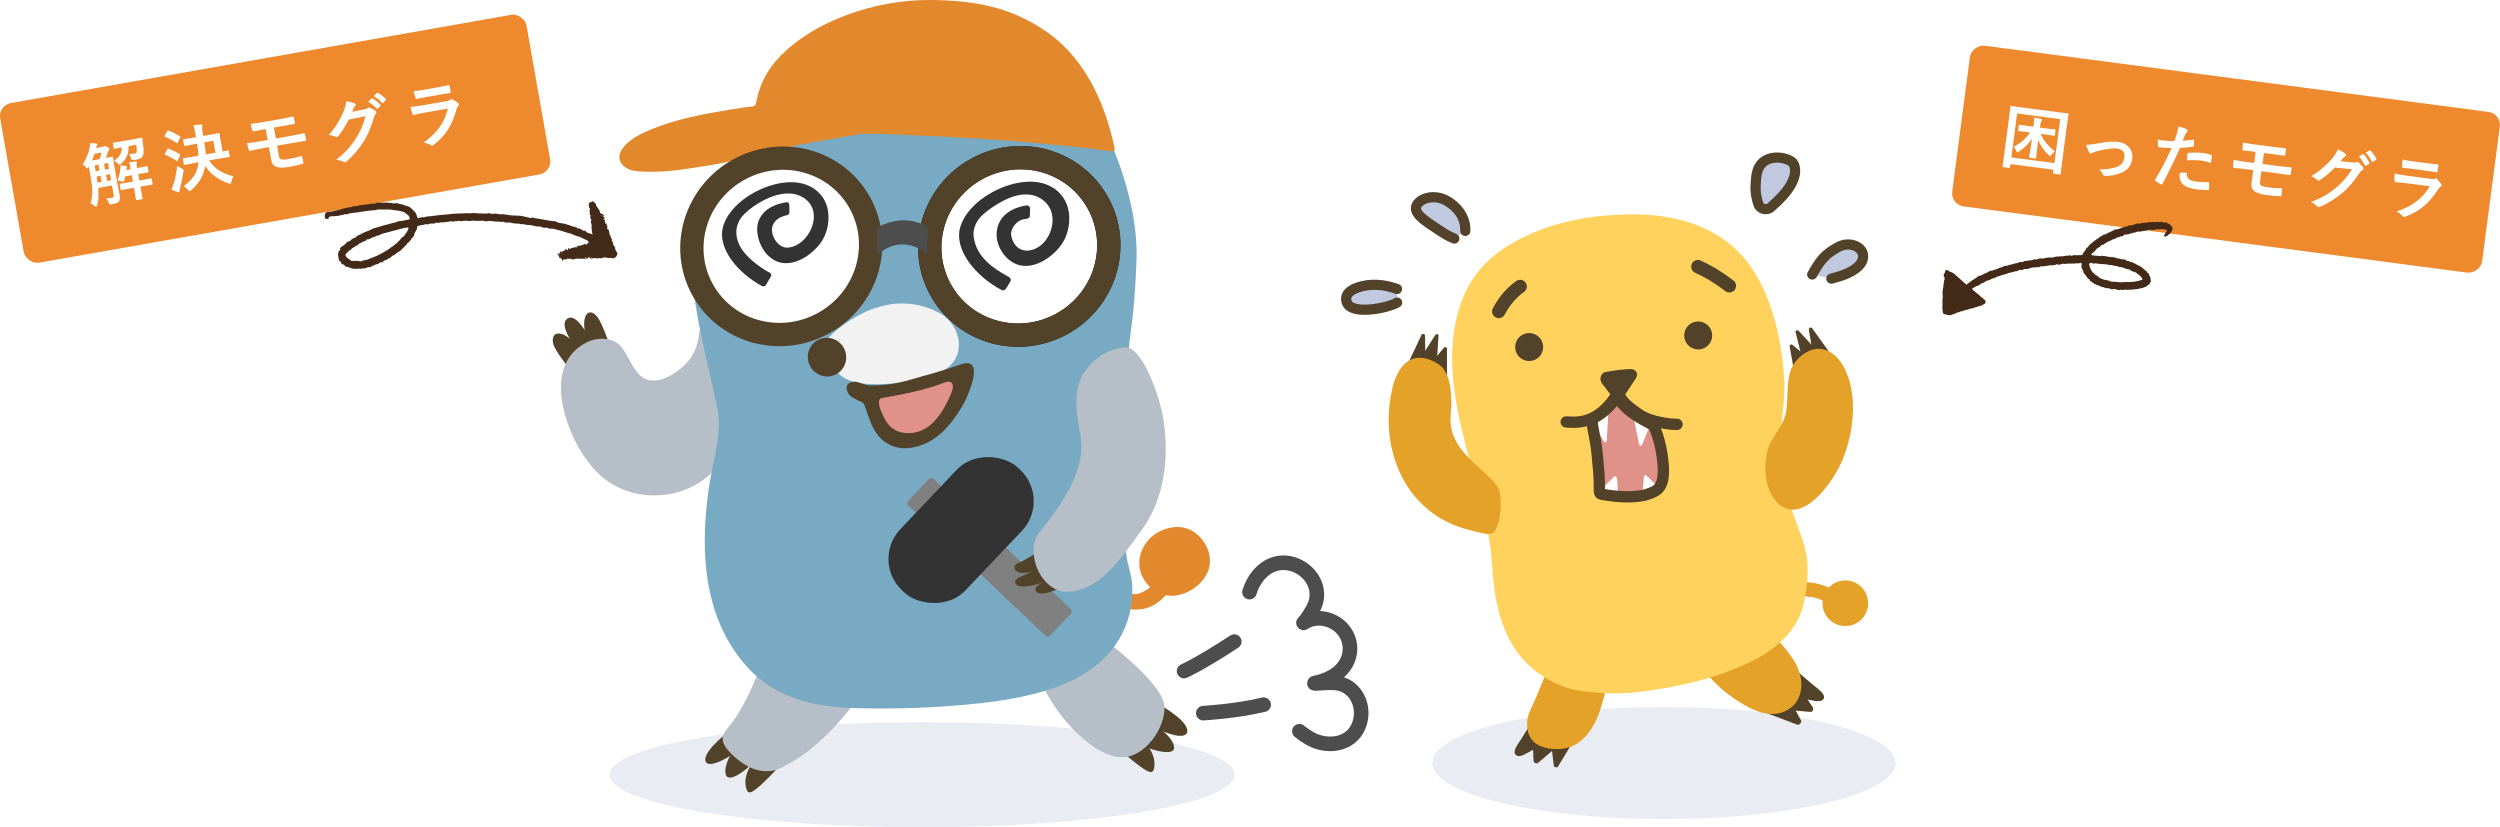 <?xml version="1.0" encoding="UTF-8"?>
<svg id="_レイヤー_2" data-name="レイヤー 2" xmlns="http://www.w3.org/2000/svg" viewBox="0 0 569.31 188.39">
  <defs>
    <style>
      .cls-1, .cls-2, .cls-3, .cls-4, .cls-5 {
        fill: none;
      }

      .cls-2 {
        stroke-width: 3.05px;
      }

      .cls-2, .cls-6, .cls-3, .cls-4, .cls-7, .cls-5 {
        stroke-miterlimit: 10;
      }

      .cls-2, .cls-3, .cls-4, .cls-7 {
        stroke-linecap: round;
      }

      .cls-2, .cls-4, .cls-7, .cls-5 {
        stroke: #524229;
      }

      .cls-8 {
        fill: #f2f2f2;
      }

      .cls-9 {
        fill: #e9edf3;
      }

      .cls-10, .cls-6 {
        fill: #fff;
      }

      .cls-11 {
        fill: #ffd25d;
      }

      .cls-12 {
        fill: #ee892d;
      }

      .cls-13 {
        fill: #e5a228;
      }

      .cls-14 {
        fill: #b6bec7;
      }

      .cls-15 {
        fill: #333;
      }

      .cls-16 {
        fill: #e3892d;
      }

      .cls-17 {
        fill: #e0928a;
      }

      .cls-18 {
        fill: #432a18;
      }

      .cls-19 {
        fill: gray;
      }

      .cls-20 {
        fill: #78aac3;
      }

      .cls-21 {
        fill: #524229;
      }

      .cls-22 {
        fill: #4d4d4d;
      }

      .cls-6 {
        stroke: #231815;
      }

      .cls-6, .cls-5 {
        stroke-width: 5.31px;
      }

      .cls-3 {
        stroke: #4d4d4d;
        stroke-width: 3.32px;
      }

      .cls-4 {
        stroke-width: 2.58px;
      }

      .cls-7 {
        fill: #c0c9df;
        stroke-width: 2.32px;
      }
    </style>
  </defs>
  <g id="_文字" data-name="文字">
    <g>
      <ellipse class="cls-9" cx="209.98" cy="176.42" rx="71.16" ry="11.97"/>
      <ellipse class="cls-9" cx="378.91" cy="173.76" rx="52.76" ry="12.76"/>
      <g>
        <g>
          <g>
            <g>
              <path class="cls-21" d="M263.8,160.35s6.14,3.27,6.57,5.83c.22,1.31-1.15,2.63-7.97-.74-4.73-2.34,1.39-5.09,1.39-5.09Z"/>
              <path class="cls-21" d="M261.36,163.93s6.01,3.58,6.02,6.33c0,1.26-2.11,1.77-8.71-.99-4.86-2.03,2.69-5.33,2.69-5.33Z"/>
              <path class="cls-21" d="M259.93,168.23s3.81,3.32,2.82,6.94c-.35,1.26-1.41,.96-6.58-3.41-4.13-3.49,3.76-3.53,3.76-3.53Z"/>
            </g>
            <path class="cls-14" d="M236.88,154.84c-.18-.43,13.86-9.79,13.86-9.79,0,0,12.93,9.49,14.28,14.96,1.04,4.18-3.25,11.67-8.69,12.4-6.47,.87-15.95-8.98-19.45-17.57Z"/>
          </g>
          <g>
            <g>
              <path class="cls-21" d="M166.3,166.33s-5.59,4.12-5.7,6.57c-.05,1.25,1.45,2.25,7.69-2.08,4.33-3-1.99-4.5-1.99-4.5Z"/>
              <path class="cls-21" d="M168.53,168.39s-4.22,5.58-3.2,8.13c.47,1.17,2.62,.84,7.69-4.2,3.74-3.72-4.5-3.93-4.5-3.93Z"/>
              <path class="cls-21" d="M172.16,172.68s-3.46,3.68-2.11,7.19c.47,1.22,1.5,.81,6.2-4.05,3.76-3.88-4.09-3.14-4.09-3.14Z"/>
            </g>
            <path class="cls-14" d="M177.78,174.89c12.3-5.76,21.81-21.47,20.3-21.77l-23.07-1.54c-.95-.18-1.9,.33-2.24,1.23-.94,2.41-1.96,4.78-3.17,7.07-.8,1.5-1.67,2.95-2.64,4.35-.78,1.12-2.47,2.63-2.4,4.1,.1,2.2,3.56,4.89,5.28,5.92,2.45,1.48,5.32,1.88,7.96,.64Z"/>
          </g>
          <g>
            <path class="cls-16" d="M255.48,138.43s2.98,.88,5.77,0c2.76-.87,4.58-3.32,4.58-3.32l-2.71-2.39s-3.31,3.38-5.69,2.41l-1.95,3.29Z"/>
            <path class="cls-16" d="M261.96,133.73c-4.39-3.98-2.72-10.53,2.48-12.89,2.16-.98,4.71-1.21,6.86-.05,1.98,1.07,3.49,3.04,4.03,5.22,.29,1.17,.29,2.41-.06,3.57-.77,2.53-2.97,4.49-5.36,5.46-2.84,1.15-5.67,.77-7.96-1.31Z"/>
          </g>
          <g>
            <g>
              <path class="cls-21" d="M129.25,83.41s-2.9-3.57-3.28-5.17c-.38-1.6,.41-2.15,.84-2.25,1.29-.31,2.81,.94,3.83,1.91,.97,.92,2.09,1.99,2.89,3.08-1.45,.75-2.86,1.62-4.28,2.43Z"/>
              <path class="cls-21" d="M138.65,78.06s-1.56-4.52-2.6-5.87c-1.05-1.35-1.92-1.11-2.24-.84-.97,.8-.84,2.8-.65,4.23,.18,1.36,.39,2.93,.8,4.28,1.41-.63,3.26-1.23,4.7-1.8Z"/>
              <path class="cls-21" d="M132.4,81.27c-.59-.83-1.15-1.69-1.68-2.56-.84-1.36-3.16-4.7-1.67-6.03,1.34-1.19,2.99,.87,3.78,2.01,1.15,1.64,2.31,3.25,3.48,4.88l-3.9,1.7Z"/>
            </g>
            <path class="cls-14" d="M134.63,106.09c.82,.97,1.72,1.88,2.7,2.69,3.84,3.17,8.89,4.45,13.8,3.92,3.94-.42,7.78-2.04,10.66-4.78,1.56-1.48,2.85-3.3,4-5.12,1.21-1.91,2.3-3.91,3.39-5.89,.89-1.62,1.77-3.24,2.63-4.88,.08-.15,1.17-1.95,1.07-2.06,0,0-13.31-16.01-13.31-16.01l-.51,2.99c-.54,3.18-2.08,5.82-5.56,8.06-1.81,1.17-3.8,2.02-5.92,1.5-2.76-.66-3.92-4.42-5.8-7.14-2.01-2.9-6-2.53-8.24-1.38-8.52,4.4-6.07,15.38-2.63,22.3,1.02,2.06,2.24,4.02,3.72,5.78Z"/>
          </g>
          <path class="cls-20" d="M170.21,151.93c-10.55-11.53-10.94-28.13-8.47-42.76,.92-5.46,2.75-10.75,1.59-16.35s-2.69-11.68-3.88-17.56c-6.36-31.45,4.44-32.95,4.44-32.95,4.06-5.91,7.49-12.43,12.79-17.38,9.33-8.73,22.23-13.31,34.89-13.72,7.49-.24,15.22,1,22.14,3.93,7.44,3.16,11.7,8.11,16.3,14.48l2.73,2.42s6.5,13.67,6.08,26.88c-.13,3.98-.36,7.96-.75,11.93-.32,3.32-.94,6.63-1.07,9.96-.18,4.7-.2,9.4-.23,14.1-.03,4.08-.04,8.16-.09,12.25,0,.32-.23,5.57-.21,5.57-.04-.01-.14,8.06-.12,8.73,.03,1.54-.02,3.12,.12,4.65,.22,2.32,1.2,4.53,1.35,6.92,.15,2.3-.05,4.62-.62,6.86-2.1,8.3-8.59,13.62-16.37,16.47-7.31,2.67-15.17,3.64-22.89,4.28-8.05,.67-16.15,.86-24.22,.57-8.98-.32-17.33-2.51-23.53-9.27Z"/>
          <path class="cls-16" d="M144.61,38.93c-.93-.15-1.84-.46-2.54-1.08-2.97-2.66,1.14-5.92,3.38-7.07,7.23-3.72,15.99-5.06,23.93-6.31,.32-.05,1.33-.16,2.04-.24,.41-.04,.69-.38,.76-.79,.92-5.12,3.38-8.95,7.29-12.35,3.89-3.38,8.51-5.89,13.33-7.67C198.99,1.11,205.65-.09,212.25,0c9.84,.14,18.1,1.61,26.31,7.39,4.56,3.21,8.08,7.71,10.59,12.66,2.16,4.27,3.69,8.96,4.66,13.64,.16,.75-.28,.72-.9,.69s-1.28-.1-1.92-.18c-1.3-.17-2.6-.4-3.91-.54-3.87-.41-9.76-.96-13.64-1.31-10.86-.99-35.82-2.11-37.15-1.89-13.78,2.29-22.42,3.99-28.81,5.93-2.65,.8-5.49,1.19-8.22,1.62-4.64,.74-9.32,1.41-14.03,.99-.21-.02-.42-.04-.63-.08Z"/>
          <g>
            <g>
              <ellipse class="cls-10" cx="178.42" cy="55.93" rx="20.46" ry="19.97" transform="translate(-5.14 91.51) rotate(-28.37)"/>
              <ellipse class="cls-5" cx="177.91" cy="56.08" rx="20.46" ry="19.97" transform="translate(-5.28 91.29) rotate(-28.37)"/>
              <ellipse class="cls-6" cx="232.11" cy="56.09" rx="20.46" ry="20.13" transform="translate(1.23 117.05) rotate(-28.37)"/>
              <ellipse class="cls-5" cx="232.11" cy="56.09" rx="20.46" ry="20.13" transform="translate(1.23 117.05) rotate(-28.37)"/>
              <path class="cls-22" d="M199.78,58.08l-.03-6.22s5.88-3.76,11.52-.09l-.13,6.09s-5.46-5.08-11.37,.21Z"/>
              <path class="cls-1" d="M198.68,54.45c-.03-.05,0-.11,.04-.14"/>
            </g>
            <path class="cls-15" d="M173.56,65.16c-2.75-1.47-5.24-3.57-6.91-5.86-1.95-2.67-2.66-5.39-2-7.68,.85-2.97,3.47-5.83,7.18-7.83,4.02-2.17,8.43-2.87,11.51-1.81,3.19,1.1,4.46,3.31,4.97,4.97,.84,2.76,.22,6.19-1.55,8.52-1.06,1.39-2.46,2.61-3.96,3.41-1.65,.89-3.3,1.23-4.79,.97-1.24-.21-2.46-.92-3.42-2-1.85-2.06-2.74-5.46-1.77-7.72,.55-1.27,1.49-2.27,2.81-2.98,.95-.51,2.1-.88,3.42-1.1,.37-.06,.7,.22,.7,.59,0,.54,.02,1.24,.02,1.73,0,.28-.19,.53-.47,.6-.51,.11-1.17,.31-1.78,.63-.84,.46-1.53,1.31-1.69,2.27-.32,1.99,1.47,4.7,3.62,4.52,.69-.06,1.38-.27,2.04-.62,1.94-1.05,3.45-3.28,3.78-5.57,.25-1.75-.23-3.32-1.34-4.41-2.34-2.3-6.11-2.3-10.35-.01-1.44,.78-2.83,1.77-3.92,2.81-2.21,2.1-2.58,4.8-1.06,7.62,1.24,2.3,4.36,4.6,6.15,5.6,.21,.11,.4,.22,.57,.31,.3,.16,.41,.54,.24,.84-.01,.02-.02,.04-.03,.05-.31,.53-.8,1.38-1.13,1.91-.17,.28-.55,.38-.84,.23Z"/>
            <path class="cls-15" d="M229.05,65.77c-.21,.33-.64,.44-.99,.26-2.91-1.54-5.55-3.76-7.32-6.19-2.03-2.78-2.77-5.62-2.1-8,.87-3.09,3.57-6.04,7.4-8.11,4.15-2.24,8.72-2.95,11.91-1.84,3.32,1.16,4.65,3.47,5.17,5.21,.87,2.87,.24,6.43-1.58,8.84-1.09,1.45-2.54,2.7-4.08,3.53-1.7,.92-3.42,1.26-4.96,.99-1.29-.23-2.55-.97-3.56-2.09-1.92-2.15-2.51-5.05-1.51-7.4,.56-1.32,1.54-2.36,2.9-3.09,.94-.51,2.07-.88,3.36-1.1,.47-.08,.91,.29,.89,.77-.02,.51-.03,1.01-.05,1.52h0c0,.38-.29,.71-.67,.74-.5,.05-1.11,.14-1.66,.44-1.02,.55-2.17,2.06-1.93,3.37,.43,2.37,2.05,3.59,3.83,3.45,.7-.06,1.37-.26,2.01-.6h0c1.79-.97,3.12-2.96,3.49-5.2,.32-1.96-.16-3.75-1.35-5.02-2.33-2.49-5.89-2.63-10.05-.39-1.5,.81-3.19,1.91-4.53,3.16s-2.17,3.08-1.95,4.87c.59,4.74,4.72,7.34,7.57,8.93,.17,.1,.34,.19,.49,.27,.38,.21,.51,.69,.29,1.05-.33,.54-.72,1.17-1.02,1.64Z"/>
          </g>
          <g>
            <path class="cls-8" d="M190.78,84.69c.48,1.14,2.99,2.25,4.54,2.49,3.68,.58,7.63,.29,11.27-.3,3.87-.62,9.43-1.62,11.24-5.72,1.44-3.27-.22-7.5-3.12-9.4-2.2-1.44-5.59-2.74-9.89-2.66-1.59,.03-3.68,.46-5.31,.98-5.49,1.74-10.64,6.29-10.82,6.93s2.11,7.67,2.11,7.67Z"/>
            <ellipse class="cls-21" cx="188.33" cy="81.31" rx="4.36" ry="4.42" transform="translate(-16.02 99.27) rotate(-28.37)"/>
          </g>
          <g>
            <path class="cls-21" d="M194.06,90.47c-1.24-.73-2.03-2.94-.14-3.47,1.37-.38,2.75,.76,4.13,.77,2.27,.02,4.63-.17,6.86-.68,1.67-.38,3.31-.91,4.97-1.36,3.14-.86,5.71-1.62,8.78-2.71,6.4-2.27,1.02,8.47,1.02,8.48-2.21,4.03-5.25,8.11-9.56,9.76-2.03,.78-4.33,1.13-6.37,.48-4.68-1.5-5.51-5.74-6.94-9.58-.24-.65-.87-.59-2.75-1.7Z"/>
            <path class="cls-17" d="M200.51,90.78c.1-.07,.22-.12,.37-.15,4.76-.82,9.61-1.75,14.15-3.49,.39-.15,.81-.27,1.21-.19,1.23,.25,.68,1.86,.36,2.63-1.62,3.84-4.44,9.08-9.74,9.06-2.33-.01-4.29-.93-5.52-3.49-.39-.8-1.84-3.66-.84-4.38Z"/>
          </g>
          <g>
            <rect class="cls-19" x="221.15" y="104.63" width="8.37" height="44.57" rx=".75" ry=".75" transform="translate(-21.84 203) rotate(-46.5)"/>
            <rect class="cls-15" x="199.64" y="110.54" width="38.44" height="20.34" rx="9.82" ry="9.82" transform="translate(-19.35 196.37) rotate(-46.5)"/>
          </g>
          <g>
            <g>
              <path class="cls-21" d="M237.05,125.11c.04,.1-3.82,2.66-5.2,3.13-.47,.16-.88,.53-.82,1.08,.15,1.48,2.51,1.19,3.49,.91,.88-.25,1.83-.71,2.67-1.06,.12-.05,1.58-.68,1.57-.7-.48-.87-1.28-2.45-1.71-3.36Z"/>
              <path class="cls-21" d="M240.18,130.52c.11,.26-.97,.85-1.14,.96-.51,.34-1.02,.7-1.53,1.05-.48,.33-1.02,.65-1.43,1.06-.6,.61-.2,1.31,.53,1.5,.8,.2,1.66-.06,2.44-.27,.96-.27,1.91-.61,2.82-1.03,.57-.26,.33-.41,.04-.81-.56-.78-1.35-1.57-1.73-2.46Z"/>
              <path class="cls-21" d="M240.48,131.03c-.88,.46-1.89,1.09-2.82,1.49-1.44,.62-5.42,1.72-6.3,.49-.62-.86,.4-1.38,1.09-1.67,2.36-.99,4.4-2.46,6.65-3.66l1.38,3.35Z"/>
            </g>
            <path class="cls-14" d="M245.92,98.43c-.8-4.3-1.54-9.13,.65-13.15,2.27-3.32,4.84-5.55,9.37-6.18s8.49,13.01,8.83,15.5c1.62,8.89,.63,18.84-4.91,26.29-4.35,5.8-9.34,14.11-17.54,13.88-6.01-.87-9.09-9.99-5.28-13.92,4.89-6.38,10.64-13.9,8.88-22.43Z"/>
          </g>
          <g>
            <path class="cls-3" d="M269.64,152.82s3.63-1.6,11.43-6.71"/>
            <path class="cls-3" d="M274.02,162.4s7.49-.41,13.74-1.93"/>
            <path class="cls-3" d="M284.54,134.84c.62-2.07,1.89-4.08,3.66-5.35,5.99-4.31,14.52,2.62,10.76,9.26-.5,.88-1.04,1.76-1.66,2.56-.06,.08-.68,.69-.41,.51,3.05-1.98,7.24-.92,9.33,2.05,1.34,1.92,1.59,4.41,.64,6.55-1.34,3.03-4.45,4.5-7.5,5.13-.05,.01-.05,.09,0,.09,2.76-.02,5.41-.74,7.84,1.01,2.69,1.95,3.44,5.68,2.2,8.67-1.79,4.32-6.98,5.01-10.82,3-.09-.05-.18-.1-.27-.15-.85-.48-1.66-1.03-2.41-1.65"/>
          </g>
        </g>
        <g>
          <g>
            <g>
              <path class="cls-21" d="M345.27,170.09c.37-.68,.89-1.37,1.14-1.77,.78-1.26,1.55-2.53,2.33-3.79,.04-.06,.46-.63,.43-.7,0,0,2.97,5.28,2.97,5.28l-4.86,2.63c-.47,.25-1.12,.56-1.66,.41-.31-.08-.59-.32-.69-.62-.12-.39,.07-.91,.35-1.45Z"/>
              <path class="cls-21" d="M354.82,174.52l3.68-6.08-5.4-.27,.73,6.2c.07,.4,.84,.53,.99,.16Z"/>
              <path class="cls-21" d="M349.22,173.2l-.22-5.52c-.02-.52,.59-.83,.99-.5l3.5,2.85c.29,.24,.3,.69,.01,.93l-3.21,2.74c-.24,.2-.59,.2-.81-.02-.15-.15-.27-.34-.25-.49Z"/>
            </g>
            <path class="cls-13" d="M365.43,157.8c.15,.07-.79,3.1-.89,3.42-.37,1.17-.81,2.33-1.38,3.42-1.14,2.19-2.87,4.37-5.21,5.32-2.07,.84-4.56,.79-6.67,.13-3.57-1.12-4.3-5.19-2.81-8.31,1.49-3.12,2.8-6.78,4.29-9.9,0,0,12.67,5.92,12.67,5.92Z"/>
          </g>
          <g>
            <g>
              <path class="cls-21" d="M409.24,165.01l-7.85-2.97,5.39-4.3,3.38,6.38c.19,.43-.51,1.13-.92,.89Z"/>
              <path class="cls-21" d="M412.82,161.08l-3.03-4.61c-.29-.44-.96-.33-1.1,.18l-1.18,4.35c-.1,.37,.16,.73,.54,.76l4.2,.36c.31,.03,.59-.19,.65-.49,.04-.21,.02-.43-.08-.54Z"/>
              <path class="cls-21" d="M414.62,157.43c-.76-.74-1.63-1.36-2.43-2.05-.53-.45-1.06-.91-1.59-1.36-.27-.23-.54-.46-.81-.7-.09-.08-.79-.58-.77-.66,0,0-1.21,5.93-1.21,5.93,.82,.15,1.65,.31,2.47,.46l1.82,.34c.67,.13,1.35,.32,2.04,.28,.43-.02,.85-.08,1.11-.47,.38-.57-.09-1.24-.49-1.65-.04-.04-.09-.09-.13-.13Z"/>
            </g>
            <path class="cls-13" d="M388.37,153.01c3.78,5,10.56,9.05,13.79,9.47,2.29,.3,3.94-.03,5.77-1.4,2.18-1.64,3.71-6.08,.23-11.22-3.1-4.57-5.72-6.1-7.72-7.91l-12.06,11.06Z"/>
          </g>
          <g>
            <circle class="cls-13" cx="420.22" cy="137.37" r="5.2"/>
            <path class="cls-13" d="M409.56,132.61c2.98-.24,6,.46,8.52,2.05,.79,.5,1.81,1.34,1.75,2.38-.14,2.2-2.88,.63-3.81,.17-1-.5-2.01-.98-3.12-1.18-.82-.15-1.76-.09-2.51-.51-1.01-.57-2.13-2.8-.83-2.91Z"/>
          </g>
          <path class="cls-11" d="M334.92,105.75c-2.55-9.53-5.14-19.36-3.94-29.31,.7-5.83,2.74-11.62,6.82-15.97,3.5-3.73,8.38-6.39,13.13-8.18,6.55-2.48,13.6-3.42,20.58-3.48,10.21-.09,20.62,2.84,26.86,11.47,5.19,7.17,7.26,16.83,7.91,25.49,.45,6.13-1.23,12.17-.74,18.31,.35,4.26,1.37,8.43,2.66,12.49,1.13,3.55,2.89,6.96,3.28,10.71,.38,3.66-.02,7.49-.97,11.04-1.61,5.97-6.99,10.02-11.69,12.31-7.09,3.46-13.7,4.99-19.95,6.11-7.1,1.28-12.16,1.54-19.05,.58-3.15-.44-8.8-2.39-13.25-7.48-3.22-3.68-4.92-8.38-5.85-13.12-.96-4.89-.81-9.9-1.74-14.77-.69-3.64-1.81-7.83-4.05-16.21Z"/>
          <g>
            <path class="cls-7" d="M331.18,54.33c-1.58-.63-2.53-1.28-5.38-3.19-2.51-1.69-3.95-3.07-3.12-4.52s4.2-2.76,7.48-.47c2.57,1.8,3.6,4.09,3.53,6.43"/>
            <path class="cls-7" d="M318.16,68.9c-1.97,1.22-10.47,3.01-11.48-.08-.52-1.58,.53-2.94,3.58-3.66s5.95-.05,7.87,.65"/>
            <path class="cls-7" d="M417.04,63.45c4.95-1.17,7.71-3.27,7.17-5.65-.37-1.63-3.08-3-5.8-1.44-2.72,1.56-3.74,2.61-5.73,6.16"/>
            <path class="cls-7" d="M408.47,37.35c-.66-1.53-7.87-3.31-8.52,2.91-.09,.86-.37,3.03,.1,4.83,.09,.34,.32,1.44,.53,1.75,.66,.97,2.05,1.07,2.85,.21,.5-.54,6.83-5.52,5.04-9.69Z"/>
          </g>
          <g>
            <path class="cls-2" d="M341.31,70.92c1.29-2.4,2.83-4.24,4.86-5.68"/>
            <path class="cls-2" d="M393.82,65.08c-2.8-2.13-4.99-3.38-7.17-4.36"/>
            <circle class="cls-21" cx="348.23" cy="79.03" r="3.19"/>
            <circle class="cls-21" cx="386.72" cy="76.39" r="3.19"/>
            <path class="cls-17" d="M363.07,94.74c-1.02,.53,.31,3.64,.73,8.1,.57,6.14,.49,5.53,.52,8.72,0,.29,.21,.54,.5,.58,4.98,.85,7.47,.62,9.48,.26,.92-.17,2.53-.75,3.22-1.35,1.88-1.63,1.42-5.27,1.04-8-.23-1.58-.72-3.92-1.92-6.65-1.72-.89-5.89-2.85-7.7-5.75-.09-.15-.21-.28-.36-.38-.73-.46-1.56,2.39-5.51,4.47Z"/>
            <path class="cls-10" d="M365.91,100.1l.38-6.6-4.01,2.03,2.9,4.89c.34,.53,.69,.31,.74-.31Z"/>
            <path class="cls-10" d="M373.23,101l-1.36-6.51,4.27,1.41-2.15,5.23c-.26,.57-.63,.48-.77-.13Z"/>
            <path class="cls-10" d="M374.88,108.25l2.87,2.81-3.74,1.23,.33-3.54c.05-.41,.27-.75,.54-.5Z"/>
            <path class="cls-10" d="M367.56,108.55l-3.33,3.35,4.28,1.36-.27-4.15c-.05-.48-.36-.86-.68-.56Z"/>
            <g>
              <path class="cls-21" d="M369.77,90.33l2.81-4.26c.58-1.14-.13-2.11-1.51-2.03l-1.31,.1c-1.34,.07-4.1,.57-4.1,.57-1.17,.18-1.59,1.71-.78,2.7l2.43,3.19c.73,.9,1.92,.76,2.45-.28Z"/>
              <path class="cls-4" d="M381.9,96.64c-1.18,.04-6-.42-8.65-2.26-3.35-2.33-3.53-2.86-4.56-4.31-.17-.24-.55-.14-.71,.1-.74,1.15-2.41,3.52-5.01,4.88-2.75,1.44-5.13,1.08-6.31,1.04"/>
            </g>
            <path class="cls-4" d="M362.97,95.16c-1.02,.53,.31,3.64,.73,8.1,.57,6.14,.49,5.53,.52,8.72,0,.29,.21,.54,.5,.58,4.98,.85,7.47,.62,9.48,.26,.92-.17,2.53-.75,3.22-1.35,1.88-1.63,1.42-5.27,1.04-8-.23-1.58-.72-3.92-1.92-6.65-1.72-.89-5.89-2.85-7.7-5.75-.09-.15-.21-.28-.36-.38-.73-.46-1.56,2.39-5.51,4.47Z"/>
          </g>
          <g>
            <g>
              <path class="cls-21" d="M412.67,74.74l4.19,5.85-3.92,.63-1.03-6.16c-.04-.4,.51-.65,.76-.32Z"/>
              <path class="cls-21" d="M407.55,78.94l1.28,7,4.22-3.38-4.83-4.01c-.32-.25-.8,0-.66,.39Z"/>
              <path class="cls-21" d="M409.64,75.39l5.48,5.87-4.46,1.5-1.77-7.16c-.04-.4,.51-.53,.76-.2Z"/>
            </g>
            <path class="cls-13" d="M419.24,82.54c-2.04-3.07-6.09-4.83-10.04-.57-3.04,3.28-1.61,8.59-2.64,12.57-.74,2.86-3.11,4.92-3.96,7.73-.91,3.01-.82,6.97,.54,9.84,.59,1.25,1.51,2.52,2.71,3.25,4.96,3.01,10.39-4.43,12.43-7.99,3.82-6.68,5.5-18.02,.97-24.83Z"/>
          </g>
          <g>
            <g>
              <path class="cls-21" d="M323.72,76.25l-3.08,6.51,3.97-.08-.09-6.25c-.03-.41-.62-.54-.81-.18Z"/>
              <path class="cls-21" d="M329.51,79.48v7.11s-4.76-2.57-4.76-2.57l4.04-4.81c.27-.3,.79-.14,.72,.26Z"/>
              <path class="cls-21" d="M326.81,76.35l-4.34,6.75,4.65,.68,.47-7.36c-.03-.41-.59-.43-.78-.06Z"/>
            </g>
            <path class="cls-13" d="M318.61,84.46c1.99-3.28,5.09-3.95,8.93-1.56,3.01,1.87,3.21,7.65,2.83,11.38-.56,5.51,2.67,8.77,6.62,12.41,1.68,1.54,4.28,3.67,4.57,5.61,.46,3.01,.07,6.18-.91,8.22-.34,.71-1.08,1.14-1.86,1.09-1.09-.07-2.62-.54-4.08-.89-15.14-3.64-21.19-19.38-17.35-33.45,.18-.66,.9-2.24,1.25-2.8Z"/>
          </g>
        </g>
      </g>
      <g>
        <rect class="cls-12" x="1.8" y="13.14" width="121.71" height="36.91" rx="3" ry="3" transform="translate(-4.54 11.36) rotate(-10)"/>
        <g>
          <path class="cls-10" d="M26.85,42.39c.12,.71,.29,1.48,.4,2.11,.1,.58,.11,1-.16,1.38-.26,.29-.62,.44-1.64,.63-.49,.09-.49,.1-.68-.37-.16-.36-.33-.67-.57-.94,.56-.05,.99-.11,1.37-.18,.28-.07,.39-.2,.32-.58l-.39-2.19-3.15,.56c.17,1.76,.06,2.9-.26,3.96-.07,.22-.12,.33-.2,.34-.06,.01-.14-.04-.25-.13-.38-.34-.73-.54-1.05-.68,.55-1.66,.57-3.14,.02-6.23l-.38-2.13-.1,.16c-.1,.16-.17,.26-.23,.27-.08,.01-.16-.09-.31-.27-.27-.33-.52-.54-.76-.7,.79-1.16,1.31-2.46,1.55-3.69,.09-.41,.13-.75,.11-1.12,.47,0,1.04,.03,1.38,.08,.18,.02,.27,.08,.29,.18,.02,.11-.02,.18-.08,.27-.09,.13-.16,.29-.24,.59l1.54-.27c.14-.03,.22-.06,.29-.1,.06-.04,.1-.08,.19-.1,.08-.01,.18,.02,.58,.24,.38,.19,.46,.29,.47,.39,.02,.11,0,.18-.12,.31-.08,.1-.17,.26-.24,.5-.13,.46-.26,.89-.41,1.27,.93-.16,1.25-.25,1.35-.27,.17-.03,.19-.02,.22,.14,.02,.09,.09,.68,.29,1.83l.83,4.71Zm-4.17-6.16c.17-.5,.3-.95,.42-1.49l-1.56,.28c-.16,.5-.36,1.02-.58,1.52l1.72-.3Zm0,2.6l-.23-1.32-.9,.16,.23,1.32,.9-.16Zm.46,2.59l-.24-1.37-.9,.16c.09,.49,.15,.96,.21,1.38l.93-.16Zm.56-4.13l.23,1.32,.9-.16-.23-1.32-.9,.16Zm1.59,3.75l-.24-1.37-.9,.16,.24,1.37,.9-.16Zm.44-8.37c-.03-.16-.02-.18,.14-.2,.09-.02,.53-.06,1.83-.29l2.66-.47c1.29-.23,1.73-.34,1.82-.35,.16-.03,.21,.01,.22,.16l.11,.79c.2,1.52,.27,2.29,.11,2.95-.14,.58-.68,.93-1.34,1.05-.27,.05-.49,.09-.84,.12-.43,.03-.48,.04-.58-.32-.12-.43-.28-.78-.49-1.05,.44,0,.81-.01,1.14-.07,.46-.08,.57-.18,.61-.51,.05-.38,0-.86-.09-1.51l-1.73,.31c0,1.77-.52,2.94-1.73,4.03-.15,.14-.24,.22-.32,.23-.09,.02-.17-.07-.36-.26-.28-.29-.61-.51-.91-.65,1.27-.92,1.75-1.76,1.76-3.07-1.17,.21-1.57,.31-1.65,.32-.16,.03-.18,.01-.2-.14l-.18-1.04Zm3.97,5.46c-.08-.44-.15-.77-.31-1.2,.52-.08,1.08-.14,1.53-.17,.15,0,.22,.03,.23,.12,.02,.09-.01,.2-.03,.28-.02,.13-.02,.33,.04,.71l.07,.41c1.56-.28,2.11-.4,2.2-.42,.16-.03,.17-.01,.2,.14l.19,1.06c.03,.17,.02,.19-.14,.22-.09,.02-.65,.08-2.21,.36l.26,1.47,.71-.13c1.37-.24,1.82-.35,1.92-.37,.16-.03,.18-.01,.2,.14l.19,1.09c.03,.17,.02,.19-.14,.22-.09,.02-.56,.07-1.93,.31l-.71,.13,.11,.63c.23,1.31,.38,1.95,.39,2.03,.03,.16,.02,.18-.14,.2l-1.17,.21c-.17,.03-.19,.02-.22-.14-.02-.09-.1-.73-.33-2.04l-.11-.63-.91,.16c-1.37,.24-1.84,.36-1.93,.37-.16,.03-.18,.01-.21-.16l-.19-1.09c-.03-.16-.01-.18,.14-.2,.1-.02,.57-.07,1.95-.31l.91-.16-.26-1.47-1.47,.26c-.06,.3-.14,.58-.21,.85-.08,.26-.13,.38-.22,.4-.08,.01-.2-.03-.4-.12-.28-.1-.63-.18-.95-.22,.33-.82,.53-1.62,.64-2.52,.03-.38,.04-.61,0-.88,.51,.02,.84,.06,1.24,.12,.18,.03,.27,.07,.29,.15,.02,.09,0,.13-.02,.18-.07,.14-.09,.23-.12,.53l-.02,.08,.98-.17-.07-.41Z"/>
          <path class="cls-10" d="M38.08,29.86c.1-.16,.15-.17,.29-.12,.87,.3,1.8,.79,2.6,1.28,.07,.04,.11,.08,.12,.13,0,.05-.01,.1-.06,.21l-.55,1.12c-.08,.18-.12,.17-.26,.09-.81-.56-1.82-1.11-2.66-1.43-.09-.03-.12-.06-.13-.09,0-.05,.01-.1,.08-.21l.57-.98Zm0,4.14c.1-.18,.15-.19,.3-.13,.85,.29,1.73,.72,2.56,1.24,.08,.05,.11,.08,.12,.11,0,.05-.01,.1-.06,.21l-.53,1.13c-.03,.09-.06,.12-.11,.13-.03,0-.08-.02-.16-.07-.79-.54-1.69-1.02-2.55-1.36-.09-.03-.14-.06-.15-.09,0-.05,.03-.12,.08-.21l.5-.97Zm1.52,7.7c.28-.98,.55-2.31,.78-3.94,.28,.21,.65,.44,1.02,.63,.29,.14,.38,.21,.4,.35,.01,.08,0,.18-.02,.36-.22,1.34-.48,2.64-.78,3.78-.08,.29-.12,.51-.13,.67,0,.13-.06,.24-.15,.25-.11,.02-.23-.02-.35-.07-.44-.17-.84-.34-1.34-.62,.25-.5,.39-.85,.56-1.42Zm4.64-4.57c-1.56,.28-2.09,.4-2.19,.42-.16,.03-.18,.01-.2-.14l-.21-1.17c-.03-.17-.02-.19,.14-.22,.1-.02,.64-.08,2.2-.35l1.21-.21c-.04-.77-.15-1.66-.32-2.74l-.73,.13c-1.45,.26-1.95,.38-2.03,.39-.16,.03-.18,.01-.2-.14l-.21-1.2c-.03-.16-.01-.18,.14-.2,.08-.01,.59-.07,2.04-.33l.76-.13-.16-.91c-.16-.88-.26-1.27-.43-1.81,.56-.07,1.19-.15,1.74-.18,.16,0,.29,.05,.3,.14,.02,.11-.01,.2-.05,.35-.05,.17-.04,.43,.06,.97l.2,1.15,1.44-.25c1.47-.26,1.96-.38,2.06-.4,.16-.03,.18-.01,.2,.14,.02,.09,.06,.49,.21,1.39l.47,2.66c.82-.14,1.14-.23,1.22-.25,.16-.03,.18-.01,.21,.16l.21,1.17c.03,.16,.01,.18-.14,.2-.09,.02-.63,.08-2.18,.35l-2.38,.42c1.21,1.88,3.14,3.06,5.54,3.59-.2,.33-.36,.8-.48,1.3-.06,.29-.11,.41-.22,.43-.08,.01-.2-.03-.41-.09-2.31-.84-4.1-2.07-5.32-4-.28,1.93-1.2,3.82-3.18,5.55-.17,.14-.27,.23-.36,.24-.11,.02-.19-.08-.38-.31-.29-.36-.63-.65-.98-.84,2.21-1.66,3.2-3.33,3.38-5.46l-.96,.17Zm4.82-2.36l-.48-2.71-2.05,.36c.17,1.06,.28,1.95,.34,2.74l2.19-.39Z"/>
          <path class="cls-10" d="M62.83,31.54l2.93-.52c1.18-.21,2.45-.46,3.45-.69,.14-.02,.19,.05,.24,.25,.1,.37,.17,.8,.21,1.18,.03,.27,0,.31-.25,.34-1.11,.18-2.32,.38-3.36,.56l-2.95,.52,.42,2.38c.09,.49,.27,.7,.57,.76,.35,.05,.83,.03,1.75-.13,.93-.16,2.05-.43,2.74-.68,.14-.02,.2,.03,.23,.2,.08,.28,.18,.75,.27,1.24,.05,.27-.02,.33-.26,.39-.55,.18-1.63,.43-2.91,.66-1.37,.24-2.17,.22-2.8,.05-.78-.2-1.2-.75-1.38-1.74l-.5-2.81-1.01,.18c-1.39,.24-2.54,.5-3.26,.66-.2,.05-.27-.05-.32-.25-.12-.34-.25-.96-.38-1.48,.98-.09,2.22-.29,3.69-.55l.99-.18-.44-2.49c-1.51,.27-2.19,.39-2.74,.51-.21,.04-.28-.03-.32-.24-.13-.46-.24-.97-.32-1.45,.77-.07,2.02-.27,3.23-.49l3.18-.56c1.25-.22,2.25-.43,3.09-.61,.19-.03,.25,.04,.28,.23,.08,.38,.17,.78,.24,1.16,.04,.22-.03,.3-.28,.33-.93,.16-2,.34-3.04,.52l-1.45,.26,.44,2.49Z"/>
          <path class="cls-10" d="M83.01,24.91c.41-.09,.6-.19,.75-.33,.05-.06,.12-.09,.19-.1s.16,0,.27,.05c.44,.18,.85,.42,1.22,.66,.16,.1,.25,.22,.27,.33,.02,.13-.04,.25-.13,.36-.19,.21-.31,.46-.4,.77-.68,2.33-1.42,4.04-2.26,5.42-1.09,1.77-2.69,3.63-4.1,4.77-.08,.08-.16,.11-.24,.12-.13,.02-.25-.02-.39-.11-.45-.25-.98-.4-1.63-.46,2.22-1.79,3.29-3,4.54-4.95,1-1.61,1.54-2.81,2.13-4.99l-3.79,.78c-1.01,1.82-1.64,2.86-2.41,3.76-.09,.13-.19,.21-.3,.23-.08,.01-.16,0-.25-.05-.44-.21-1.08-.4-1.63-.41,1.75-2.03,2.71-3.71,3.41-5.43,.37-.97,.52-1.5,.55-2.29,.95,.16,1.6,.32,1.99,.51,.12,.06,.19,.15,.2,.24,.02,.09-.01,.2-.12,.3-.14,.12-.22,.31-.32,.49-.13,.3-.24,.56-.38,.88l2.83-.56Zm1.58-2.47c.07-.08,.13-.07,.24-.01,.55,.29,1.23,.82,1.79,1.42,.08,.08,.09,.16,0,.26l-.58,.61c-.1,.1-.18,.1-.28,0-.6-.64-1.21-1.15-1.91-1.55l.73-.73Zm1.22-1.27c.08-.08,.13-.07,.24-.01,.66,.34,1.34,.87,1.78,1.36,.08,.08,.11,.18,0,.29l-.54,.6c-.11,.12-.2,.08-.28,0-.54-.6-1.16-1.11-1.9-1.53l.69-.71Z"/>
          <path class="cls-10" d="M96.55,25.69c-.79,.14-1.58,.29-2.35,.48-.14,.02-.22-.06-.29-.26-.17-.38-.3-.95-.46-1.56,.92-.06,1.88-.2,2.92-.39l5.41-.95c.27-.05,.58-.13,.81-.32,.07-.08,.13-.12,.19-.13,.08-.01,.17,.02,.26,.07,.43,.23,.93,.55,1.23,.79,.13,.09,.2,.19,.22,.3,.02,.09-.01,.21-.12,.33-.22,.25-.3,.44-.41,.84-.98,3.64-2.45,5.93-5.2,8.1-.12,.09-.2,.15-.3,.17-.11,.02-.23-.02-.38-.13-.49-.3-1.04-.45-1.61-.56,2.68-1.87,4.86-4.5,5.46-7.74l-5.37,.96Zm.46-3.58c-.71,.12-1.5,.28-2.15,.44-.16,.03-.22-.06-.28-.31-.1-.32-.26-1.01-.34-1.5,.98-.07,1.45-.14,2.61-.35l2.84-.5c1.02-.18,1.85-.38,2.46-.51,.14-.03,.2,.05,.23,.22,.1,.39,.18,.83,.22,1.23,.05,.27,.01,.34-.23,.37-.52,.09-1.27,.19-2.23,.36l-3.12,.55Z"/>
        </g>
      </g>
      <g>
        <rect class="cls-12" x="488.48" y="-24.6" width="36.91" height="121.71" rx="3" ry="3" transform="translate(404.89 534.13) rotate(-82.51)"/>
        <g>
          <path class="cls-10" d="M456.17,38.06c-.16-.02-.17-.04-.15-.2,.01-.11,.19-1.17,.83-6.09l.42-3.16c.41-3.14,.53-4.26,.54-4.35,.02-.16,.04-.17,.2-.15,.11,.01,.63,.12,2.11,.31l8.66,1.14c1.49,.2,2,.23,2.12,.25,.16,.02,.17,.04,.15,.2-.01,.1-.19,1.2-.53,3.8l-.48,3.68c-.65,4.92-.76,6-.77,6.1-.02,.16-.04,.17-.2,.15l-1.37-.18c-.16-.02-.17-.04-.15-.2l.09-.71-9.81-1.29-.1,.73c-.02,.16-.04,.17-.2,.15l-1.36-.18Zm1.86-2.21l9.81,1.29,1.32-10.01-9.81-1.29-1.32,10.01Zm3.76-5.75c-1.48-.19-1.97-.23-2.05-.24-.17-.02-.19-.04-.17-.2l.14-1.1c.02-.16,.04-.17,.21-.15,.08,.01,.57,.11,2.04,.3l1.09,.14,.02-.17c.12-.92,.17-1.25,.16-1.92,.55,.09,1.02,.2,1.54,.32,.16,.04,.22,.14,.21,.22-.02,.13-.08,.2-.14,.34-.1,.16-.16,.38-.26,1.14l-.04,.27,1.33,.18c1.48,.19,1.97,.23,2.07,.24,.16,.02,.17,.04,.15,.2l-.14,1.1c-.02,.16-.04,.17-.2,.15-.1-.01-.58-.11-2.06-.3l-1-.13c.73,1.57,1.82,2.87,3.27,3.97-.29,.24-.55,.49-.77,.79-.16,.24-.24,.34-.33,.33-.08-.01-.16-.1-.32-.25-1.09-1.06-1.87-2.13-2.4-3.45-.32,2.59-.4,3.68-.46,4.09-.02,.14-.04,.16-.21,.13l-1.24-.16c-.14-.02-.16-.04-.14-.18,.05-.41,.29-1.56,.65-4.18-.8,1.15-1.64,2.03-2.97,2.92-.2,.14-.3,.2-.38,.19-.09-.01-.14-.13-.25-.39-.15-.34-.37-.63-.58-.87,1.6-.85,2.75-1.85,3.77-3.25l-.56-.07Z"/>
          <path class="cls-10" d="M477.63,32.67c2.04-.39,3.62-.51,4.76-.36,2.16,.28,3.43,1.89,3.17,3.87-.21,1.62-1.12,2.65-2.74,3.26-.89,.35-2.05,.65-3.42,.62-.29,0-.41-.07-.5-.29-.13-.34-.37-.73-.83-1.18,1.89-.04,2.8-.2,3.97-.59,.97-.36,1.59-1.03,1.74-2.18,.15-1.13-.47-1.84-1.74-2-1.1-.14-2.83,.18-4.66,.65-.42,.12-.76,.27-.95,.38-.14,.09-.24,.13-.34,.12-.14-.02-.24-.13-.37-.34-.3-.51-.47-1.09-.66-1.65,.81-.02,1.62-.13,2.56-.29Z"/>
          <path class="cls-10" d="M499.39,31.8c.18-.02,.23,.06,.23,.19,0,.35,0,.82-.04,1.16-.01,.21-.06,.25-.28,.27-1.02,.14-1.85,.21-2.84,.24-1.54,3.38-2.67,5.7-4.03,8.2-.11,.21-.2,.18-.37,.11-.15-.08-.88-.52-1.19-.75-.12-.1-.15-.23-.09-.33,1.57-2.62,2.61-4.61,3.73-7.16-.93-.03-2.05-.09-2.8-.19-.24-.03-.3-.09-.3-.3-.02-.34-.03-.89-.03-1.47,.33,.09,.52,.12,1.17,.2,.79,.1,1.66,.17,2.59,.18,.24-.61,.46-1.3,.66-1.93,.13-.47,.22-.94,.29-1.45,.82,.24,1.46,.43,1.94,.71,.12,.06,.15,.18,.14,.28,0,.06-.02,.14-.11,.24-.16,.21-.3,.35-.42,.59-.23,.55-.42,1.08-.58,1.46,.63-.03,1.52-.12,2.32-.24Zm-1.62,7.5c.16,.02,.21,.09,.21,.25-.03,1.18,.71,1.61,2.23,1.81,.89,.12,2.05,.12,2.7,.13,.13,0,.17,.04,.17,.17,0,.42,0,.97-.05,1.4,0,.19-.03,.24-.29,.22-.55,0-1.59-.03-2.18-.11-2.08-.27-3.12-.7-3.74-1.54-.44-.57-.52-1.34-.43-2.27,.51-.06,1.17-.09,1.38-.06Zm.38-4.23c.03-.22,.08-.26,.33-.28,1.03-.07,2.22-.08,3.14,.04,.62,.08,1.29,.23,1.83,.4,.22,.06,.26,.08,.24,.27-.02,.4-.08,.85-.15,1.27-.04,.27-.12,.32-.34,.25-.54-.18-1.26-.36-1.94-.45-.95-.12-2.18-.13-3.24-.05,.04-.56,.08-1.14,.13-1.45Z"/>
          <path class="cls-10" d="M515.22,37.34l2.95,.39c1.19,.16,2.48,.29,3.5,.38,.14,.02,.16,.1,.15,.31-.02,.39-.08,.81-.16,1.19-.05,.27-.1,.29-.34,.25-1.11-.16-2.33-.34-3.38-.48l-2.97-.39-.31,2.4c-.06,.49,.05,.75,.32,.9,.32,.15,.79,.28,1.71,.4,.94,.12,2.09,.21,2.82,.18,.14,.02,.18,.09,.16,.26,0,.29-.05,.77-.12,1.26-.04,.27-.12,.31-.36,.29-.58,0-1.68-.08-2.97-.25-1.38-.18-2.14-.44-2.69-.79-.69-.43-.92-1.07-.79-2.07l.37-2.83-1.02-.13c-1.4-.18-2.58-.29-3.31-.35-.21-.01-.24-.13-.23-.34-.02-.36,.05-.99,.09-1.52,.96,.21,2.21,.39,3.69,.58l1,.13,.33-2.51c-1.52-.2-2.21-.29-2.77-.33-.21-.03-.26-.11-.23-.32,.02-.48,.07-.99,.13-1.48,.75,.16,2.01,.34,3.23,.5l3.21,.42c1.25,.17,2.27,.27,3.13,.35,.19,.03,.23,.11,.2,.3-.04,.38-.07,.8-.12,1.18-.03,.22-.12,.28-.37,.23-.94-.12-2.01-.28-3.06-.42l-1.46-.19-.33,2.51Z"/>
          <path class="cls-10" d="M535.82,37c.41,.04,.63,0,.82-.09,.07-.04,.14-.05,.21-.04,.08,.01,.16,.05,.24,.13,.36,.31,.69,.66,.97,1,.13,.15,.17,.28,.16,.39-.02,.13-.11,.23-.23,.31-.25,.15-.43,.35-.61,.61-1.35,2.02-2.57,3.42-3.79,4.49-1.57,1.36-3.66,2.65-5.34,3.32-.1,.05-.18,.06-.26,.05-.13-.02-.23-.09-.34-.22-.35-.37-.82-.67-1.41-.93,2.66-1.04,4.04-1.87,5.82-3.35,1.44-1.23,2.31-2.21,3.53-4.12l-3.85-.39c-1.51,1.43-2.42,2.23-3.43,2.86-.13,.1-.25,.14-.36,.13-.08,0-.15-.05-.23-.13-.36-.34-.91-.7-1.43-.88,2.29-1.41,3.7-2.73,4.89-4.15,.64-.82,.94-1.28,1.22-2.02,.86,.44,1.43,.79,1.75,1.09,.1,.09,.13,.2,.12,.29s-.07,.18-.21,.25c-.17,.07-.31,.23-.45,.38-.21,.25-.4,.46-.63,.72l2.87,.31Zm2.25-1.88c.09-.05,.15-.03,.23,.06,.44,.45,.93,1.16,1.28,1.9,.05,.1,.04,.18-.08,.25l-.73,.4c-.12,.06-.2,.04-.26-.08-.38-.79-.81-1.46-1.36-2.05l.92-.48Zm1.55-.85c.1-.05,.15-.03,.23,.06,.53,.52,1.02,1.23,1.29,1.83,.05,.1,.05,.2-.09,.28l-.7,.41c-.14,.08-.21,.02-.26-.08-.34-.74-.77-1.41-1.35-2.03l.87-.47Z"/>
          <path class="cls-10" d="M547.87,41.73c-.79-.1-1.59-.19-2.39-.25-.14-.02-.19-.12-.2-.33-.04-.41,0-1,.04-1.63,.89,.21,1.86,.37,2.9,.51l5.44,.72c.27,.04,.59,.05,.86-.06,.09-.05,.16-.08,.22-.07,.08,.01,.15,.07,.22,.14,.34,.35,.72,.8,.93,1.12,.1,.13,.13,.24,.12,.35-.01,.09-.08,.2-.21,.28-.28,.17-.41,.33-.64,.67-2.03,3.17-4.12,4.92-7.4,6.16-.13,.05-.24,.08-.33,.07-.11-.01-.21-.09-.32-.24-.38-.44-.86-.74-1.37-1.02,3.12-.98,5.99-2.83,7.54-5.74l-5.41-.7Zm1.51-3.27c-.71-.09-1.51-.18-2.18-.22-.16-.02-.19-.12-.18-.38,0-.34,.06-1.04,.12-1.53,.96,.22,1.43,.3,2.59,.45l2.86,.38c1.03,.14,1.88,.2,2.5,.25,.14,.02,.18,.1,.16,.28-.02,.4-.08,.84-.16,1.24-.04,.27-.09,.33-.33,.28-.52-.07-1.26-.2-2.23-.33l-3.14-.41Z"/>
        </g>
      </g>
      <path class="cls-18" d="M73.88,49.49c.12,.06,.22,.13,.2,.29,.25,.2,.52,.02,.78,.04,0-.03,0-.06,.02-.09-.12-.25,.03-.36,.23-.41,.24-.05,.49-.11,.73-.09,.23,.02,.45-.02,.68-.04,0,0,0,0,0,0,.25-.02,.49-.05,.74-.07,.03-.05,.08-.09,.15-.07h0c.4-.13,.84-.08,1.22-.31,.1-.06,.16,.07,.24,.11,.57-.24,1.18-.36,1.79-.39,.47-.02,.91-.13,1.36-.2,.54-.09,1.11-.13,1.64-.23,.66-.13,1.33-.06,1.98-.23,.47-.13,1-.11,1.48-.08,.48,.03,.95-.06,1.43,0,.25,.03,.54,0,.79,.07,.54,.13,1.09,.1,1.61,.23,.54,.14,1.15,.18,1.56,.67,.11,.13,.29,.19,.42,.3,.29,.24,.35,.58,.35,.96-.85,.14-1.68,.38-2.54,.44-.29,.02-.48,.25-.75,.28-.56,.06-1.07,.3-1.6,.41-.71,.14-1.39,.35-2.07,.58-.53,.18-1.11,.24-1.59,.5-.47,.26-.96,.46-1.46,.63-.65,.22-1.18,.68-1.85,.86-.21,.06-.25,.34-.49,.43-.46,.17-.89,.39-1.23,.78-.15,.17-.45,.08-.63,.23-.36,.37-.68,.78-1.16,1-.18,.08-.27,.27-.44,.37-.01,.06-.03,.12-.04,.18,.09,.11,.08,.23-.01,.31-.54,.45-.47,1.03-.36,1.63h0c.06,.08,.08,.17,.06,.26,.15,.15,0,.32,.02,.48,.09,.04,.2,.04,.23,.16,.04,0,.06,0,.07,.05,.16,0,.24,.08,.19,.25,.07,.07,.09,.16,.1,.25,.03-.01,.06,0,.07,.04,.31,.11,.62,.22,.8,.53,.02,.03,.05,.05,.08,.07,.05,.02,.09,.05,.14,.07,.03,0,.05,.02,.08,.02,.55,.02,1,.36,1.54,.43,.31,.04,.61,0,.92,.03,0,0,0,0,0,0,.24-.07,.48-.12,.71,.02,.04-.05,.09-.05,.14-.03,.03-.03,.07-.04,.11-.02,.05-.02,.11-.07,.15-.06,.38,.05,.74-.02,1.08-.18,.3-.2,.67-.02,.97-.17,.08-.19,.21-.29,.42-.26,.07-.08,.16-.08,.25-.07,.22-.21,.49-.27,.78-.31,.11-.09,.23-.16,.38-.17,.15-.29,.39-.28,.66-.21,.05-.02,.1-.05,.14-.08,.03-.08,.05-.17,.16-.18l.03-.04h.04c.17-.22,.48-.17,.69-.33,.02-.07,.07-.1,.14-.1,.15-.14,.32-.22,.52-.25,.03-.06,.09-.08,.15-.08,.02-.06,.06-.09,.13-.1,.13-.15,.2-.36,.44-.39,.07-.11,.17-.07,.26-.06,.03-.06,.07-.08,.14-.08,.06-.14,.15-.24,.31-.28h0c.02-.06,.05-.11,.12-.12,.02-.07,.07-.1,.14-.1,.13-.09,.27-.18,.41-.27,0,0,0,0,0,0,.37-.12,.54-.49,.85-.67,0-.04,0-.06,.04-.08,0-.08,.05-.1,.11-.1,.02-.06,.06-.1,.13-.1,.04-.08,.08-.15,.17-.19,.02-.1,.04-.19,.16-.21,.03-.07,.08-.09,.14-.08,.06-.02,.1-.06,.14-.11,0-.04,0-.07,.04-.09,0-.1,.03-.18,.13-.23,.04-.14,.13-.2,.27-.2,.23-.16,.28-.51,.6-.57,.12-.13-.11-.41,.21-.44,.05-.03,.1-.05,.15-.08,0-.04,.01-.07,.05-.09,0-.09,.03-.18,.14-.19h0c.02-.07,.06-.1,.11-.12,0-.48,.26-.86,.48-1.25v-.04s.04-.02,.04-.02c0-.08,.05-.11,.12-.13,0-.11,0-.21,.07-.31,.02-.2-.06-.45,.23-.54l.02-.03h.04c.09-.06,.2-.03,.31-.03,.15-.1,.3-.24,.5-.13,.03-.03,.05-.03,.08,0,.12-.12,.26-.07,.39-.04,.19-.14,.35-.35,.63-.13,.06,.05,.24,.02,.33-.03,.47-.26,.99-.11,1.48-.18,.05-.02,.1-.05,.14-.09,.09-.2,.24-.03,.36-.06,.07-.08,.13-.05,.16,.04h.03s.02,.01,.02,.01c.52-.18,1.06-.17,1.6-.17h0c.2-.11,.41-.13,.63-.08,.03-.03,.05-.03,.08,0,.08-.09,.18-.08,.28-.06,.28-.23,.54-.03,.82,.03,.12-.09,.24-.17,.4-.12,.03-.03,.06-.03,.09,0,.2-.1,.41-.02,.62,0,.16-.09,.33-.24,.5-.01h0c.27-.03,.55-.05,.82-.07,.16-.13,.32-.03,.48,0,.24-.19,.47,.03,.71,.03l.03-.02,.04,.02h0c.54-.07,1.07-.14,1.61-.05h.04s.02,.03,.02,.03c.53-.07,1.06-.05,1.59-.03,.1-.08,.18-.07,.24,.05,.07,.02,.15,.03,.22,.05,.07-.03,.14-.01,.21,.03,.03-.01,.05-.01,.08-.02,.06-.01,.13-.03,.19-.04,.31-.23,.65,.15,.97-.04,.72,.21,1.47,.07,2.2,.21,.03-.03,.06-.03,.09,0,.32-.1,.6-.01,.86,.18h.05c.38-.05,.73-.11,1.13,.01,.55,.16,1.14,.16,1.71,.23,.03-.03,.06-.03,.08,0,.12-.1,.2-.05,.27,.06,.06,0,.12,.02,.18,.03,.61-.08,1.18,.15,1.76,.24,.11-.09,.24-.06,.36-.04,.06-.07,.11-.07,.14,.02,.49,.1,.98,.21,1.47,.31h0c.5-.05,1.15,.07,1.5,.29,0,0,0,0,0,0,.03-.01,.07,0,.1,.01,0,0,0,0,0,0,.49-.09,.95,0,1.37,.26,.33-.17,.69-.05,.99,.02,1,.23,1.98,.54,2.96,.83,.02,0,.04,.05,.05,.08,.07,.02,.13,.04,.2,.06,.19-.09,.35-.03,.5,.1,.05,.01,.11,.02,.16,.04,.07-.07,.12-.06,.16,.04,.04,0,.08,0,.1,.05,.07,0,.1,.04,.11,.1,.23,.18,.56,.05,.77,.28,0,0,0,0,0,0,.65,.1,1.21,.38,1.78,.69,.22,.12,.47,.21,.7,.33,.29,.15,.32,.36,.27,.62,0,.03-.01,.06-.02,.1-.03-.02-.05-.04-.08-.05-.04,0-.08-.02-.12-.02-.1,.04-.15,.1-.14,.21,0,.09-.05,.18-.12,.1-.28-.31-.51-.14-.75,.05-.06,.05-.18-.04-.23,.08,0,0,0,0,.01,0h0s0,0,0,0c.05,.02,.07,.06,.03,.11,0,0-.04,.01-.05,0-.04-.04-.02-.08,.02-.11,0,0,0,0,0,0,0,0,0,0,0,0-.09,0-.18,.01-.27,.02h-.01c-.14,.18-.33,.09-.49,.07-.04,.01-.07,.02-.11,.03,0,.03-.02,.05-.04,.07-.02,0-.03,0-.05,.01-.16,.02-.26,.14-.38,.24-.02,.02-.04,.04-.07,.05-.1-.02-.2-.04-.3-.06v.04s-.04,.04-.04,.04c-.02,0-.03-.01-.05-.02-.02,0-.04-.01-.06-.02h0c-.05,.1-.09,.2-.24,.15-.1-.03-.2-.05-.29,.03,0,0-.01,0-.02,.01-.05,.02-.1,.05-.15,.07h0c-.11,.33-.24,.06-.36,.01-.02,0-.03-.01-.05-.02-.05-.02-.11-.04-.17-.07,0,0,0,0-.01,0-.04,.07-.04,.15-.02,.22,0,.05,.02,.1,.02,.15-.28,.32-.28-.13-.44-.16-.02,.03-.05,.03-.07,.01-.22,.24-.47,.44-.77,.58,0,0,0,0,0,0-.1,0-.21,.03-.28-.07,0,0,0,0-.01,.01-.03,.05-.08,.06-.14,.05,0,0,0,0,0,.01-.01,.02-.02,.04-.04,.05-.02,.01-.04,.02-.07,.02,0,0,0,0-.01,0-.01,.1,.04,.27-.18,.18,0,.04,.01,.07,.02,.11,.01,.09,.03,.17,.04,.26,0,0-.02,0-.03,0-.07,.01-.17,.08-.17-.07,0-.04-.01-.06-.02-.09-.03-.06-.09-.08-.15-.09-.21,.27,.04,.39,.18,.55,.03,.17,.14,.33,.1,.51,.03,0,.05,0,.06,.02,.14-.1,.26,0,.38,.03,0,0,0,0,0,0h0s0,0,0,0c-.03,.02-.04,.05-.05,.08,0,0-.01,0-.02,0-.05,0-.09,.03-.07,.07,.04,.07,.09,.05,.14,.03,.03-.01,.06-.03,.09-.04,.02,.02,.05,.03,.08,.04,0,.03,0,.06,.01,.09,.02,.09,.03,.18,.04,.27,.06,.03,.13,.05,.19,.08,.06-.08,.03-.17,.02-.25,0-.03,0-.06,0-.09v-.02c.1,.01,.15,.27,.33,.05,.13-.16,.29,.07,.45,.07,.04-.08,.04-.17,.15-.22,.22-.08,.52,.09,.58,.03,.23-.24,.31,.05,.43,.11,.03,0,.06,0,.09,0,.13-.09,.25-.03,.38,.02,.03-.05,.08-.07,.14-.04,.03-.03,.05-.04,.09-.01,.04-.06,.1-.07,.17-.06,.02-.03,.03-.06,.05-.09,0,0,0,0,0,0h.01s0,0,0,0c.56,.01,1.12,.03,1.68,.04,.12-.08,.25,0,.37,0,.08-.07,.17-.06,.26-.04,.16-.16,.36,.09,.52-.06,.06-.1,0-.29,.18-.29,.15,0,.18,.16,.22,.28,.03,0,.05,.01,.08,.03,.05-.02,.1-.05,.14-.07,.02,.01,.04,.03,.06,.04,.05,.03,.09,.06,.14,.09,.04,0,.08-.01,.12-.02,.01-.02,.03-.04,.04-.07,0,0,0-.02,.01-.03-.03,0-.05-.02-.08-.03-.03-.01-.06-.02-.09-.03-.02,0-.04-.01-.06-.02,0-.04,.01-.07,.03-.11,.04,0,.07,.03,.1,.05,.05,.03,.09,.07,.1,.14,.07,.02,.15,.05,.22,.07,.04-.05,.08-.09,.15-.07,.24-.13,.45,.05,.67,.09,.01-.01,.02-.02,.04-.04,.01-.01,.02-.02,.04-.04,.31,.06,.64-.11,.95,.03,.12-.07,.25-.13,.39-.11,.08-.11,.16-.19,.31-.11,.04-.01,.07,0,.1,.02,.04,0,.08,0,.11,0,.24-.01,.47,.09,.7,.14,.08-.07,.18-.02,.27-.02,0,0,0,0,0,0,.29-.14,.55,.13,.84,.06,.03-.03,.05-.03,.09,0,.08-.11,.19-.15,.32-.14,.06-.19,.38-.21,.31-.48,.04-.03,.08-.06,.11-.09,.08-.08,.11-.18,.08-.3,0-.03-.01-.05-.03-.09-.05-.13-.09-.26-.14-.38t0,0c-.17-.3-.46-.55-.31-.95-.07-.05-.16-.08-.17-.19-.07-.04-.12-.08-.06-.16v-.04s.02-.03,.02-.03c-.05,0-.09-.02-.11-.04-.17-.07-.22-.21-.12-.42-.05-.04-.09-.08-.07-.15,0,0,0,0,0,0-.06-.15-.13-.3-.19-.45-.27-.06-.07-.17-.03-.26h0s-.02-.05-.02-.08c-.02-.06-.04-.12-.06-.18-.04,0-.06,0-.07-.05-.03-.19-.21-.33-.19-.54,0,0,0,0,0-.01,.04-.12-.03-.15-.11-.17-.02,0-.04,0-.05-.01-.14-.13-.17-.24,.04-.31-.18-.16-.21-.38-.25-.6,.02-.06,.03-.11-.04-.14,0,0,0,0,0,0,.01-.07,.03-.15,.04-.22,0,0,0,0,0,0-.07-.02-.14-.04-.21-.06-.01,0-.03-.01-.04-.02-.02-.01-.05-.02-.07-.04-.05-.1-.1-.19-.15-.29,.03-.03,.05-.06,.07-.08,.1-.13,.14-.25-.05-.39-.04-.03-.05-.1-.07-.15,0-.03,.01-.07,.02-.1l.02-.04v-.04s.02,0,.02,0c-.07-.04-.09-.1-.09-.17-.02-.05-.03-.1-.05-.16-.01,.11-.06,.15-.12,.16-.04,0-.08,0-.13-.01,.02-.1,.04-.2,.05-.3-.34-.1-.11-.39-.08-.5,.07-.29-.01-.22-.16-.12-.06,.04-.1,.12-.17,.03-.04-.05-.04-.12,0-.15,.13-.09,.23-.19,.2-.37,0-.01,0-.02,0-.02-.03-.04-.08-.08-.13-.11-.03,0-.06,.02-.1,.06-.03-.04-.05-.07-.08-.11,0,0,0,0,0-.01l.03-.05,.02-.05c.07,.02,.12,0,.12-.08,.06-.15-.18-.15-.14-.28,0,0,0,0,0,0-.03-.02-.07-.05-.1-.07,0,0,0,0,0,0h0s-.03,.02-.04,.03c0,0-.02,.02-.02,.03,0,0,0-.02,.01-.02,0,0,0,0,0,0,0-.01,.02-.03,.03-.04,0,0,0,0,0,0,0-.03,0-.06,0-.09-.2,.02-.34-.1-.5-.17-.03-.01-.06-.03-.1-.04-.06-.22-.12-.44-.17-.65-.35-.46-.74-.9-.85-1.5-.08-.05-.14-.1-.16-.2-.24-.05-.4-.23-.57-.39-.09,.11-.13,.29-.34,.22-.22,.02-.3,.25-.48,.33,0,.03,0,.06-.03,.08,.06,.09,.05,.17,0,.26,.02,.04,.02,.07,0,.1,.18,.19-.05,.5,.19,.67,.32,.22-.12,.42,0,.65,.11,.22,.05,.47,.02,.71,.14,.11,.29,.23,.17,.45,.06,.08,.01,.14-.03,.2,.06,.17,.02,.34,.19,.51,.19,.19-.1,.43-.11,.66h0c.34,.39,.2,.85,.21,1.29,0,0,0,0,0,0,.06,.43,.12,.86,.18,1.29,.04,.09,.06,.18,.07,.26-.27-.14-.5-.34-.86-.35-.34,0-.58-.36-.85-.59-.25,.07-.48,.09-.66-.14-.08-.12-.23-.13-.34-.19-.14,0-.26-.04-.32-.17-.07,0-.15-.02-.22-.03-.23,.14-.28-.05-.36-.19-.37-.06-.74-.14-1.1-.29-.43-.19-.9-.29-1.35-.45-.6-.22-1.25-.17-1.85-.39-.25-.09-.46-.28-.75-.29-.45-.01-.89-.05-1.35-.16-.49-.12-1.03-.13-1.53-.27-.71-.19-1.45-.16-2.15-.4-.07-.03-.16-.05-.22,.01-.18,.19-.36,.07-.54,.02-.46-.13-.93-.2-1.39-.32-.66-.17-1.38-.14-2.07-.17-.78-.03-1.54-.18-2.31-.28-.15-.02-.3-.06-.46-.02-.31,.08-.6,0-.9-.06-.22-.05-.45-.07-.68-.08-.39,0-.81,.19-1.17-.1-.02-.02-.08-.01-.11,0-.76,.21-1.54,.02-2.31,.05-.55,.02-1.12-.16-1.7-.05-.42,.08-.85-.02-1.26,.01-1.31,.11-2.63,.02-3.93,.24-.55,.09-1.1,.07-1.65,.14-.71,.1-1.44,.12-2.15,.27-.55,.11-1.14-.02-1.67,.25-.05,.02-.12,.04-.17,.03-.49-.09-.94,.06-1.4,.25-.17-.25-.24-.51-.31-.76-.1-.34-.27-.64-.54-.86-.23-.2-.42-.44-.64-.64-.21-.19-.47-.41-.75-.47-.67-.14-1.27-.53-1.96-.56-.31-.01-.54-.32-.87-.17-.33,.15-.64,.05-.93-.12-.1,.09-.22,.08-.33,.06-.56-.12-1.13-.08-1.68-.06-.57,.02-1.18-.12-1.75,.15-.19,.09-.42,.04-.63,.06-.85,.1-1.69,.27-2.54,.35-.58,.06-1.13,.33-1.72,.25-.22-.03-.34,.2-.57,.21-.74,.01-1.46,.23-2.16,.44-.44,.14-.9,.24-1.35,.34-.59,.13-1.19,.34-1.82,.26,0,.02-.02,.04-.03,.05-.65,.18-.67,.69-.64,1.23,.03,.02,.04,.05,.02,.08Zm54.14,8.03c-.03,.07-.06,.14-.09,.21t0,0s-.05-.05-.06-.08c0,0,0,0,0-.01,0-.02,0-.03,0-.05,.02-.03,.04-.05,.07-.06,.02-.01,.05-.01,.08,0,.04-.02,.09-.04,.13-.06-.03,.06-.08,.06-.12,.06Zm2.02,1.4s-.03-.04-.02-.05c0-.01,.03-.02,.05-.03,.01,.01,.02,.02,.03,.03-.02,.02-.04,.03-.06,.05Zm1.25-2.39c-.09-.02-.09-.07-.07-.15,.03,0,.07,.02,.1,.04,0,0,0,0,0,0-.01,.03-.02,.07-.03,.11Zm.14-.11s-.06,0-.08,0c0,0,0,0-.01,0,.01-.02,.02-.05,.04-.08,.01-.03,.03-.06,.06-.08,.02-.01,.04,0,.05,.04,0,.02,.02,.04,.01,.06-.03,.01-.05,.03-.06,.07Zm-.04,2.32c-.05-.01-.06-.04-.02-.05,.01,0,.03,0,.05,.01,0,0,.01,.02,.02,.03-.02,0-.04,0-.05,0Zm1.64-2.88s-.01-.06-.02-.1c.03-.02,.06-.04,.08-.07,0,.03,.02,.07,.01,.1-.01,.03-.05,.04-.08,.07Zm.35,2.86c-.06,0-.12-.05-.11-.1,0-.06,.08-.06,.16-.04,.03,.03,.06,.06,.1,.1-.05,.02-.1,.04-.15,.04Zm1.48-.21s-.02,0-.02,0c0,0,0-.03,0-.04,.04,0,.07,0,.09,.03-.02,0-.04,0-.05,0Zm2.15-9.5s.06-.02,.1,0c.02,.02,.06,.07,.05,.08-.03,.04-.06,.04-.1,.03-.03,0-.07-.02-.11-.03h0s.03-.07,.05-.09Zm-44.94,4.68c-.07,.12-.21,.22-.36,.28-.11,.04-.19,.12-.26,.22-.66,.87-1.48,1.55-2.39,2.14-.31,.21-.58,.49-.91,.67-1.1,.6-2.16,1.28-3.37,1.67-.34,.11-.66,.27-.98,.41-.52,.23-1.11,.13-1.59,.44-.03,.02-.08,.03-.11,.02-.66-.25-1.34-.1-2.01-.11-.24,0-.25-.23-.43-.32-.33-.16-.67-.38-.87-.72-.15-.24-.18-.46,.08-.66,.33-.26,.5-.7,.97-.78,.21-.49,.77-.54,1.11-.88,.1-.1,.2-.17,.35-.18,.07,0,.2-.03,.21-.07,.14-.39,.55-.39,.83-.58,.19-.13,.38-.24,.61-.3,.15-.03,.32-.07,.4-.21,.13-.22,.31-.26,.54-.24,.07,0,.18,0,.22-.04,.36-.31,.84-.35,1.25-.55,.25-.12,.49-.29,.79-.27,.05,0,.11-.02,.16-.05,.73-.46,1.57-.55,2.37-.77,.4-.11,.8-.27,1.21-.33,.59-.09,1.14-.38,1.73-.45,.47-.05,.93-.32,1.42-.16-.08,.76-.64,1.22-.97,1.81Z"/>
      <path class="cls-18" d="M489.5,64.68c.1-.23,.16-.47,.34-.65-.2-.39,.02-.91-.35-1.24-.16-.15-.11-.3-.11-.45-.18-.17-.52-.19-.5-.53-.36-.28-.74-.52-1.06-.85l-.28-.21c-.06-.04-.12-.08-.18-.12-.28,0-.41-.26-.64-.35-.21,.08-.27-.18-.43-.2-.04,0-.07-.01-.09-.05-.04,0-.07,0-.1-.02-.2-.05-.33-.24-.53-.3-.06,.03-.11,.02-.16-.02h0c-.21,.01-.41-.02-.54-.22,0,0,0,0,0,0-.29-.05-.61-.03-.84-.27-.11-.01-.18-.08-.25-.15-.07,0-.14-.01-.21-.02-.05,.06-.1,.06-.16,.02-.28,.1-.51-.11-.77-.15h0c-.42-.04-.82-.15-1.21-.32-.51,.02-1-.09-1.5-.14h0c-.15,.04-.25-.05-.36-.12-.19,.01-.39,.02-.58-.03h0c-.13,.04-.23-.06-.35-.09-.15,.14-.38,.17-.53,.12-.49-.15-1.01,.01-1.48-.2-.16,.06-.29,.04-.35-.15-.05-.14,.03-.21,.15-.26,.18-.08,.23-.31,.44-.34,.08-.08,.16-.17,.24-.25,.2-.18,.25-.53,.58-.59,.05-.08,.1-.18,.23-.14,.18-.17,.42-.26,.55-.49,.13-.24,.42-.11,.62-.21,.05-.05,.1-.11,.14-.17,.49-.37,1.05-.61,1.62-.82,.06-.08,.11-.17,.24-.13,.15-.08,.3-.17,.48-.17h0c.04-.05,.09-.07,.15-.05,.1-.07,.15-.22,.31-.2,.05-.05,.11-.06,.18-.04,.02-.04,.04-.05,.08-.04,.03-.06,.08-.06,.14-.04,.04-.05,.09-.07,.15-.05,.07-.06,.14-.12,.24-.11,.1-.1,.21-.1,.33-.03,.14-.06,.3,0,.41-.21,.11-.2,.36-.3,.62-.17,.17-.12,.36-.15,.56-.12h0c.33-.24,.77-.13,1.11-.34h0c.05-.06,.1-.06,.17-.03,.05-.04,.11-.04,.17-.01,.05-.05,.1-.06,.16-.04,.1-.14,.23-.18,.4-.13,.07-.05,.13-.11,.23-.06,.04-.03,.07-.02,.09,.02,.45,.04,.87-.2,1.32-.16,.1-.09,.2-.12,.33-.06,.45-.17,.91-.31,1.4-.13,.14,.05,.27,0,.39-.07,.15-.09,.3-.05,.44,.02,.07-.07,.1-.18,.23-.13,.16-.12,.29,0,.42,.05,.05-.04,.1-.05,.15,0,.06-.01,.12-.02,.17-.03,.09-.12,.2-.1,.32-.07,.06-.04,.11-.06,.17,0h.05s.03,.04,.03,.04q.54,0,1.01,.2c.01,.18-.11,.29-.24,.4,.03,.14-.03,.23-.18,.24,0,.24-.23,.36-.31,.56,.06,.07,.16,.13,.15,.25l.04,.03c.06,.02,.12,.02,.18,0,.06-.08,.11-.16,.23-.13,.07-.06,.15-.1,.25-.1,0-.04,.03-.06,.08-.07,.11-.21,.33-.3,.5-.45,.36-.32,.45-.77,.57-1.21-.04-.01-.05-.04-.04-.07-.17-.08-.25-.2-.18-.4l-.03-.03c-.19,.03-.31-.03-.31-.24,0,0,0,0,0,0-.09-.07-.17-.15-.26-.22-.19,.04-.3-.12-.43-.2-.05-.03-.1-.06-.15-.08-.11,.03-.2-.02-.3-.06-.28,.09-.53,.02-.76-.15-.05,.03-.1,.04-.16,.02-.1,.09-.21,.09-.33,.04-.05,.04-.1,.05-.17,.03-.1,.06-.18,0-.25-.06-.11,.08-.22,.07-.33,.01-.1,.12-.21,.12-.33,.03h0c-.14,.05-.27,0-.41-.04-.03,.02-.05,.02-.07-.02-.16,.1-.33,.17-.52,.06-.06,.04-.11,.03-.16,0-.06,0-.11,0-.16,.02-.04,.05-.1,.07-.16,.04-.1,.06-.21,.07-.32,.05-.16,.09-.32,.14-.5,.04-.05,0-.11,0-.16,0-.04,.05-.1,.07-.16,.04-.05,.05-.1,.05-.16,.02-.05,.04-.11,.04-.17,.01-.04,.05-.1,.06-.16,.04-.21,.14-.43,.15-.66,.08-.14,.06-.27,.03-.41,0-.07,.06-.13,.13-.24,.09-.07,.06-.13,.13-.24,.1-.33,.17-.67,.3-1.05,.23-.05,.04-.11,.05-.17,.02-.25,.12-.5,.28-.79,.27-.05,.04-.1,.05-.16,.02-.07,.05-.15,.09-.24,.07h0c-.04,.05-.09,.08-.16,.06,0,0,0,0,0,0-.55,.12-1.02,.46-1.59,.51h0c-.19,.02-.42-.11-.55,.16-.08,.17-.27,.12-.41,.14-.01,.04-.04,.06-.08,.07-.23,.25-.58,.26-.87,.41-.01,.04-.04,.05-.07,.04-.03,.06-.08,.08-.14,.05-.16,.15-.29,.34-.57,.25-.28-.09-.34,.32-.6,.32-.06,.08-.13,.15-.24,.11-.08,.04-.17,.08-.25,.12v.03s-.03,.01-.03,.01c.02,.06,.01,.13-.04,.15-.84,.44-1.54,1.06-2.25,1.66,0,0,0,0,0,0-.24,.25-.38,.61-.73,.76-.15,.41-.41,.75-.7,1.07h0c-.15,.48-.15,.46-.57,.49-.56,.04-1.12,.01-1.68,0-.3,.3-.61,.07-.91,.01-.06,.08-.13,.13-.24,.1h0c-.05,.06-.1,.05-.16,.01h0c-.09,.05-.17,.03-.25-.01-.05,.04-.1,.05-.16,.03-.05,.04-.1,.05-.16,.03-.05,.04-.1,.04-.16,.01-.07,.05-.14,.1-.24,.06h-.01c-.08,.06-.17,.04-.24,0-.05,.04-.11,.03-.16,.01-.05,.05-.1,.06-.16,.03-.1,.06-.18,0-.26-.04-.05,.04-.11,.05-.18,.03,0,.04-.03,.05-.06,.05-.04,.07-.09,.08-.15,.02-.03,.01-.06,0-.07-.03-.06,.04-.12,.04-.18,0-.05,.04-.11,.03-.17,0-.23,.11-.47,.2-.73,.19-.02,.04-.05,.06-.09,.05-.49-.01-.97-.05-1.47,.09-.36,.1-.76,.16-1.17,.12-.29-.02-.6,.1-.88,.19-.19,.06-.37,.09-.55,0-.05,.04-.11,.04-.17,.02-.27,.18-.56,.26-.89,.18h0s-.1,.07-.16,.05c-.1,.1-.21,.1-.33,.04-.22,0-.41,.19-.64,.09-.06,.04-.12,.05-.18,.02,0,.04-.02,.05-.06,.05-.23,.26-.53,.15-.81,.14-.05,.04-.1,.06-.16,.03-.28,.18-.58,.28-.91,.3-.25,.02-.48,.15-.71,.2-.46,.09-.91,.19-1.35,.37-.09,.04-.22-.02-.33-.03-.47,.18-.9,.46-1.42,.51,0,0,0,0,0,0-.15,.08-.28,.23-.47,.23-.35,.12-.69,.24-1.04,.36,0,0,0,0,0,0-.05,.06-.11,.04-.17,0h0c-.05,.02-.11,.02-.16,.03-.05,.06-.11,.08-.18,.05-.01,.04-.04,.05-.07,.04-.04,.06-.09,.08-.16,.07-.01,.04-.04,.05-.08,.05-.03,.06-.08,.08-.14,.06-.27,.23-.6,.33-.93,.45h0c-.06,.08-.12,.17-.24,.12-.32,.2-.64,.4-1.04,.35-.24,.37-.67,.49-1,.74,0,.04-.02,.06-.06,.06-.28,.14-.53,.31-.74,.55-.09,.1-.2,.17-.35,.13,0,.04-.02,.05-.06,.05-.04,.15-.12,.26-.29,.24-.09,.06-.14,.17-.2,.27-.06-.05-.12-.11-.18-.17-.26-.29-.61-.48-.85-.79-.03-.02-.06-.04-.08-.06,0,0,0,0,0,0-.14-.02-.23-.08-.25-.23,0,0,0,0,0,0-.15-.14-.3-.29-.49-.39-.08-.04-.17-.09-.18-.21-.13-.1-.23-.24-.4-.3-.09-.04-.2-.12-.22-.25-.08-.07-.15-.15-.23-.22h-.03s-.02-.02-.02-.02c-.08,.01-.15,0-.2-.06-.11-.14-.27-.18-.43-.22,0,0,0,0,0,0-.22-.06-.43-.13-.57-.32-.08-.11-.22-.07-.28-.16-.08,.04-.17,.07-.26,.03-.12,.12-.27,.22-.22,.44,.01,.07-.08,.16-.13,.24,0,.06-.03,.09-.07,.13-.01,.06-.06,.1-.1,.14-.01,.08-.03,.16-.04,.24,.05,.05,.09,.11,.03,.18,.02,.03,.02,.07,0,.1,.06,.06,.11,.11,.17,.17,.04,.02,.04,.05,.02,.08,.02,.06-.02,.1-.04,.14,.02,.03,.03,.05,.02,.09,.08,.12,.04,.22-.05,.31,0,.02,0,.04-.02,.05,.03,.06,0,.11-.04,.15,.01,.05-.01,.09-.03,.13,.03,.04,.06,.08,.04,.13,.03,.06,0,.1-.03,.14,0,.12-.05,.22-.1,.32,0,0,0,0,0,0-.03,.34,.03,.69-.13,1.01,.02,.03,.01,.06,0,.09h0c.03,.1,.03,.2-.04,.29,.02,.02,.02,.05,0,.07,.02,.04,.02,.07-.02,.1,0,.02,0,.03-.02,.04,.02,.03,.02,.07,0,.1,.02,.03,.02,.06,0,.09,.02,.03,.03,.06,0,.09,0,.02,0,.03-.02,.04,.02,.03,.02,.07,0,.1,.05,.09,.08,.18,0,.27,.06,.09,.07,.19,.06,.29,0,.03-.03,.06-.02,.09,.07,.19,0,.38-.01,.57,.02,.03,.02,.06,0,.09,.01,.08,0,.15-.03,.23,.05,.06,.04,.12-.02,.18,0,.02,0,.03-.01,.04,.01,.04,.04,.08,.03,.12-.04,.34,.05,.68,0,1.02,.02,.03,.02,.06-.01,.09,.01,.05,0,.1-.03,.14,.08,.18,.01,.36,.03,.54,.08,.15,0,.3,.03,.45,.03,.03,.03,.05,.02,.09,.02,.04,.04,.07,.04,.11,0,.21,.08,.37,.25,.49,.03-.01,.06,0,.08,.02,.02,0,.04,0,.05,.02,.05,0,.11,0,.15,.01,.23,.09,.45,.18,.69,.21,0-.02,.02-.03,.04-.03,.02-.04,.05-.04,.08,0,.02,0,.03,0,.04,.02,.09-.03,.16,.01,.24,.05,.06,0,.13-.02,.19-.03,0-.02,.02-.03,.04-.03,.16-.07,.31-.16,.48-.18,.07-.05,.14-.07,.23-.06,.08-.07,.16-.12,.27-.1,.09-.07,.18-.15,.31-.15h0s.07-.07,.13-.06c.13-.11,.3-.06,.44-.13,0,0,0,0,0,0,.04-.03,.08-.06,.13-.06,.04-.04,.08-.07,.14-.05,.07-.05,.14-.08,.23-.05h0s.06-.03,.09-.02c.03-.02,.06-.02,.09,0,.14-.11,.3-.19,.49-.16h0s.05-.04,.09-.02c.04-.03,.08-.05,.13-.04,.02-.03,.05-.04,.09-.03,.08-.06,.15-.14,.27-.1,.03-.02,.06-.02,.09,0,.1-.03,.2-.06,.31-.06h0c.06-.04,.08-.13,.17-.12,.11-.05,.47-.12,.63-.12h0s.06,0,.09,0c.04-.04,.08-.07,.13-.05,.03-.03,.06-.04,.1-.02,0-.02,.02-.03,.04-.03,.17-.13,.36-.2,.58-.17h0s.05-.04,.09-.03c.14-.12,.32-.12,.49-.17,.04-.04,.08-.07,.14-.05,.03-.02,.05-.03,.09-.02,.07-.05,.15-.08,.24-.06,0-.02,.02-.03,.04-.02,.03-.04,.07-.07,.13-.07,0-.02,.02-.03,.05-.03,.02-.03,.04-.04,.08-.03,.05-.05,.1-.1,.18-.09,.05-.04,.09-.11,.18-.1h0s.06-.03,.09-.02c.18-.13,.35-.27,.37-.52-.07-.11-.12-.23-.13-.36h-.02s0-.04,0-.04l-.15-.12s0,0,0,0c-.2-.07-.27-.29-.44-.39-.07-.04-.12-.11-.18-.16h0c-.08,.03-.13-.03-.16-.07-.18-.25-.43-.43-.65-.65h-.03s-.02-.03-.02-.03c-.07,.02-.13,0-.17-.06-.17-.25-.43-.39-.64-.59h-.03s-.02-.03-.02-.03c-.07,0-.11-.01-.1-.09h0c-.11-.15-.31-.21-.38-.4,.11-.08,.22-.16,.34-.23,.02-.02,.05-.04,.08-.05,0,0,0,0,0,0,0,0,0,0,0,0,.07-.06,.13-.14,.23-.13,.07-.08,.14-.14,.25-.12,.01-.04,.04-.05,.08-.04,.03-.06,.08-.06,.14-.04,.11-.11,.24-.15,.39-.15,.07-.07,.14-.13,.25-.13,.07-.08,.14-.16,.21-.24,.08-.15,.2-.12,.33-.09,.01-.04,.04-.05,.07-.04,.03-.06,.08-.07,.14-.05,.1-.07,.17-.19,.31-.19,.06-.08,.14-.13,.24-.12,0-.04,.03-.06,.07-.07,.09-.16,.25-.15,.4-.18,0-.04,.03-.05,.07-.05,.04-.07,.09-.06,.14-.01h.05s.04,.03,.04,.03c.33-.11,.55-.46,.95-.45,.16-.19,.39-.14,.59-.19,0,0,0,0,0,0v-.03s.04,0,.04,0c.12-.16,.29-.2,.47-.23,.04-.05,.1-.07,.16-.05,.09-.1,.2-.1,.32-.05,.29-.3,.69-.23,1.04-.34h0c.15-.17,.35-.17,.56-.15h0c.11-.12,.21-.26,.41-.18,0-.04,.03-.05,.07-.04,.04-.07,.09-.06,.15-.03h0s.1-.07,.16-.04c.05-.05,.1-.06,.17-.04,.47-.17,.95-.28,1.44-.33,.26-.21,.55-.34,.89-.23,.06-.03,.11-.02,.16,.02,.05-.04,.1-.06,.16-.04,.17-.23,.43-.23,.67-.21,.19,.01,.38,.02,.56-.03,0-.04,.03-.06,.07-.05,.04-.07,.09-.08,.15-.05,.05-.04,.11-.04,.17-.01,.33-.18,.68-.25,1.05-.2,.05-.06,.1-.06,.16-.03,.05-.05,.1-.06,.16-.01,.05,0,.11-.01,.16,0h0s.1-.07,.16-.05c.11-.08,.18,0,.26,.06,.05,0,.11,0,.16,0,.08-.1,.12-.26,.3-.21,.06,0,.11,0,.17-.01,.3-.02,.6-.03,.91-.05,.1-.11,.21-.1,.33-.04,.1-.07,.2-.09,.32-.06,.21-.12,.42-.18,.66-.08,.05-.04,.11-.05,.16-.01,.1-.05,.18,.02,.26,.05,.2-.14,.41-.21,.64-.11,.08-.25,.3-.19,.45-.14,.18,.06,.35,.05,.53,.04,.36-.23,.74-.24,1.14-.16,.09-.04,.17,0,.25,.03,.07-.06,.13-.13,.24-.09,.05-.04,.11-.05,.17-.01,.14-.03,.29-.06,.42,.03,.36-.06,.71-.09,1.07-.04h0c.42-.17,.88,.06,1.31-.14,.18-.08,.36,.04,.33,.31-.02,.18,0,.37-.1,.54,.21,.29,.21,.68,.45,.95,.04,.01,.05,.04,.04,.08,.01,.17,.02,.36,.14,.47,.26,.25,.46,.55,.65,.85,.15,.24,.32,.47,.62,.56,.1,.03,.1,.15,.08,.25l.04,.02v.04c.07,.05,.13,.1,.19,.15h.05s.04,.05,.04,.05c.13-.03,.2,.03,.21,.16l.04,.02,.03,.04c.19-.03,.29,.04,.3,.23l.05,.02,.03,.04c.08,0,.17-.02,.22,.01,.47,.34,1.09,.35,1.54,.71h0s0,0,0,0c0,0,0,0,0,0h-.01c.33-.07,.59,.11,.86,.25,.05-.03,.11-.03,.16,0h.01c.39-.02,.77,.01,1.11,.24,0,0,0,0,0,0,.45,0,.93-.18,1.35,.15,.09-.02,.17,0,.26,.04,.05-.04,.11-.05,.16-.01,.25-.04,.5-.14,.74,0,.05-.03,.11-.03,.16,0h0c.33-.09,.66-.2,.99-.01,.16-.12,.32-.13,.49-.03,.06,0,.11,0,.17-.02,.14-.1,.28-.03,.41,0,.07-.06,.13-.13,.24-.08h0s.1-.04,.16-.01h.01c.37-.1,.77,0,1.13-.17h0c.09-.07,.17-.01,.26,.02,.15-.09,.28-.2,.47-.18h0c.21,.01,.37-.11,.55-.18,0,0,0,0,0,0,.05-.05,.11-.06,.17-.03,.05-.04,.1-.05,.16-.03,.22-.18,.38-.42,.67-.51,.08-.03,.18-.11,.21-.18Zm-4.92-.45c-.46,0-.95-.08-1.41,.09-.17,.07-.33-.21-.51-.02-.6-.18-1.22-.09-1.82-.17-.08,0-.18,.02-.23-.02-.43-.35-.97-.27-1.45-.42-.43-.14-.88-.26-1.23-.59-.3-.28-.68-.45-1-.73-.62-.54-.97-1.19-1.14-1.97-.03-.13-.13-.35,.12-.45,.2-.08,.41-.2,.58-.02,.1,.1,.19,.15,.29,.11,.3-.13,.59-.06,.9,0,.92,.18,1.87,.02,2.77,.35,.55-.19,1.03,.31,1.57,.16,.42,.34,.97,.2,1.43,.38,.5,.19,.98,.42,1.53,.45,.02,0,.05,0,.06,0,.27,.48,.82,.41,1.23,.62,.45,.22,.75,.61,1.14,.89,.27,.19,.35,.49,.5,.79-1.1,.38-2.18,.56-3.31,.56Z"/>
    </g>
  </g>
</svg>